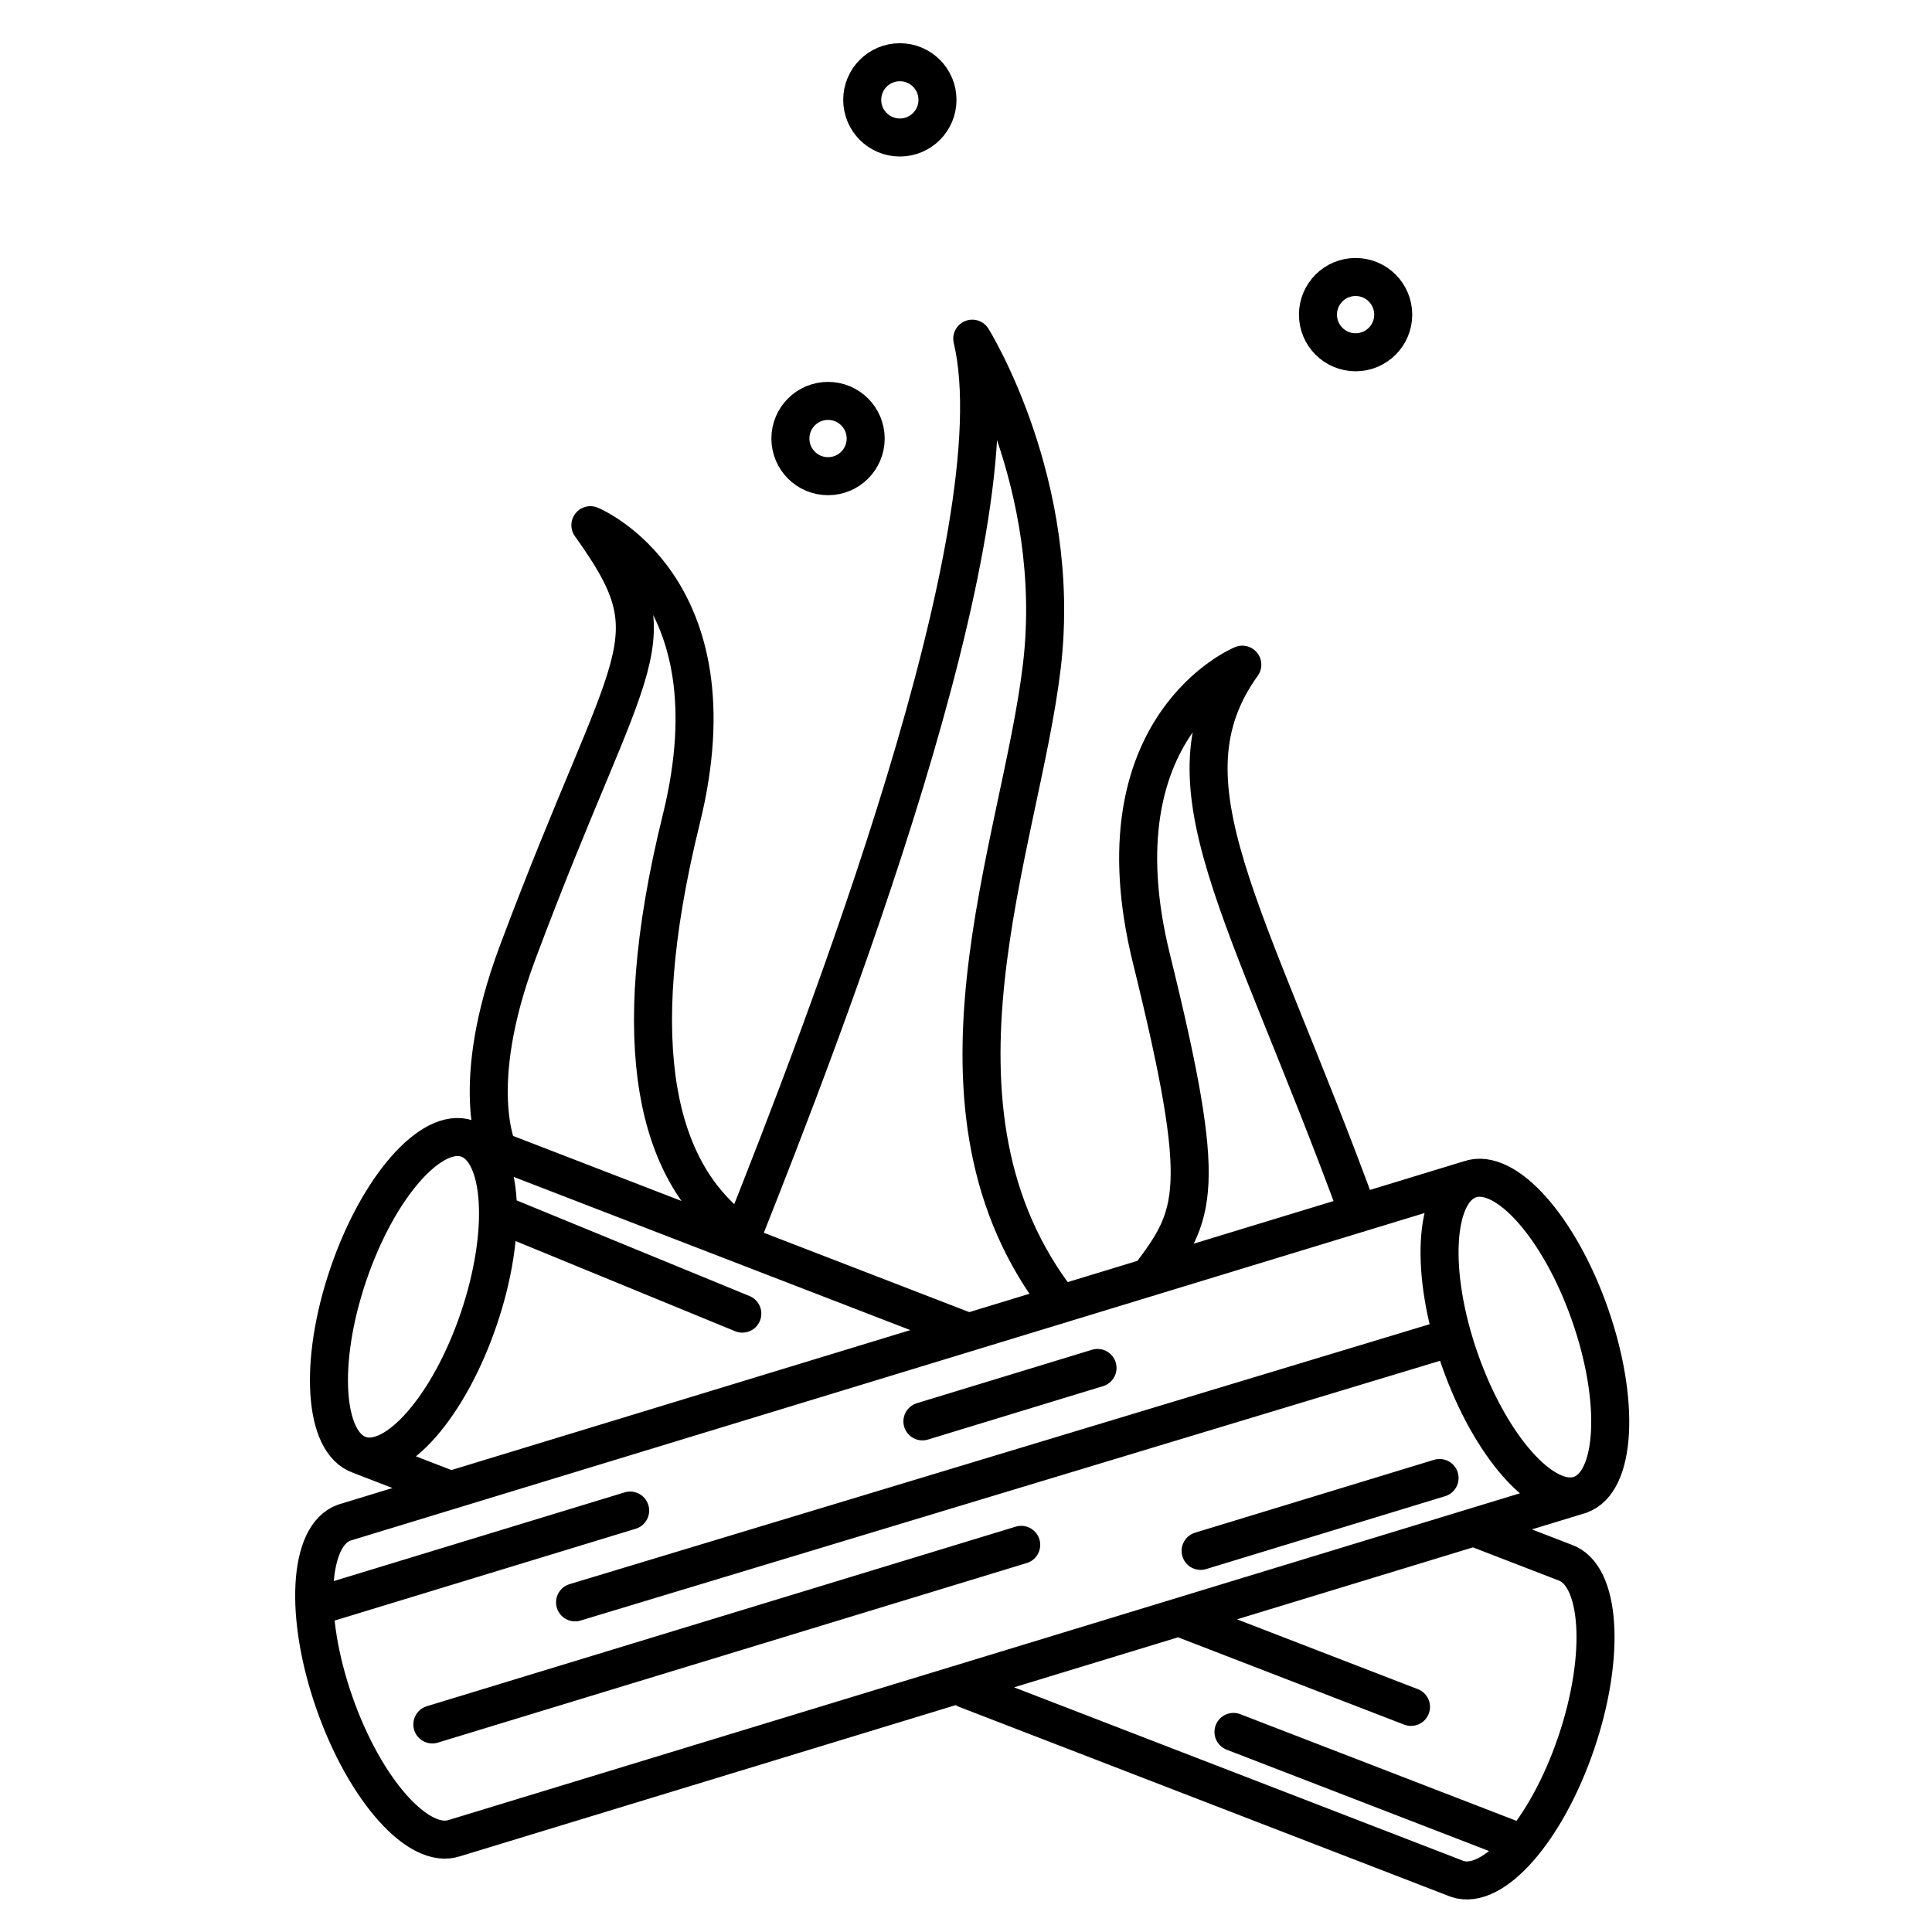 <?xml version="1.0" encoding="UTF-8"?>
<!-- The Best Svg Icon site in the world: iconSvg.co, Visit us! https://iconsvg.co -->
<svg width="800px" height="800px" version="1.1" viewBox="144 144 512 512" xmlns="http://www.w3.org/2000/svg">
 <path transform="matrix(5.038 0 0 5.038 148.09 148.09)" d="m82.822 68.323c1.606 4.581 1.375 8.832-0.514 9.494-1.89 0.663-4.723-2.515-6.328-7.096-1.606-4.58-1.375-8.831 0.514-9.493 1.89-0.663 4.723 2.515 6.328 7.095zm-65.524 10.958c-1.889 0.662-2.12 4.913-0.514 9.493 1.605 4.581 4.438 7.759 6.328 7.096m-5.814-16.589 59.196-18.053m-19.574 9.918-9.211 2.81m-18.272 9.52 46.164-13.952m-53.671 20.373 30.976-9.446m22.007-3.516-12.57 3.833m-39.229 15.103 59.196-18.053m-64.198-2.093c1.896 0.644 4.699-2.561 6.259-7.156 1.562-4.597 1.291-8.845-0.605-9.488-1.895-0.644-4.698 2.56-6.259 7.157-1.562 4.593-1.292 8.843 0.605 9.486zm57.73 22.297c1.896 0.644 4.699-2.56 6.26-7.156 1.561-4.596 1.291-8.845-0.605-9.488m-5.655 16.644-25.841-9.981m28.747 7.919-14.676-5.668m9.338-1.317-11.812-4.562m19.9-3.036-4.789-1.85m-53.808-1.952-4.789-1.85m32.031-6.457-26.376-10.187m14.469 9.207-12.85-5.278m12.363 0.788c-3.813-3.028-5.752-9.245-2.723-21.521 3.029-12.274-4.782-15.462-4.782-15.462 4.463 6.217 2.183 6.417-3.827 22.476-2.652 7.086-1.026 10.418-1.026 10.418m29.586 8.085c-8.078-10.291-2.097-24.08-0.98-33.606 1.114-9.527-3.665-17.185-3.665-17.185 2.394 10.087-7.792 36.338-12.095 47.172m32.405-1.158c-5.898-16.1-10.568-22.648-6.105-28.865 0 0-7.811 3.189-4.781 15.463 3.028 12.274 2.357 13.464-0.135 16.764m12.854-50.64c0-1.094-0.886-1.98-1.98-1.98-1.093 0-1.979 0.887-1.979 1.98s0.886 1.98 1.979 1.98c1.095 0 1.98-0.886 1.98-1.98m0 0c0-1.094-0.886-1.98-1.98-1.98-1.093 0-1.979 0.887-1.979 1.98s0.886 1.98 1.979 1.98c1.095 0 1.98-0.886 1.98-1.98zm-27.75 6.518c0-1.094-0.886-1.98-1.98-1.98-1.094 0-1.98 0.887-1.98 1.98s0.886 1.98 1.98 1.98c1.094 0 1.98-0.886 1.98-1.98m0 0c0-1.094-0.886-1.98-1.98-1.98-1.094 0-1.98 0.887-1.98 1.98s0.886 1.98 1.98 1.98c1.094 0 1.98-0.886 1.98-1.98zm3.777-17.815c0-1.095-0.886-1.98-1.979-1.98-1.095 0-1.98 0.886-1.98 1.98 0 1.093 0.886 1.98 1.98 1.98 1.093 0 1.979-0.887 1.979-1.98zm-32.01 79.038 15.844-4.832" fill="none" stroke="#000000" stroke-linecap="round" stroke-linejoin="round" stroke-miterlimit="10" stroke-width="2"/>
</svg>